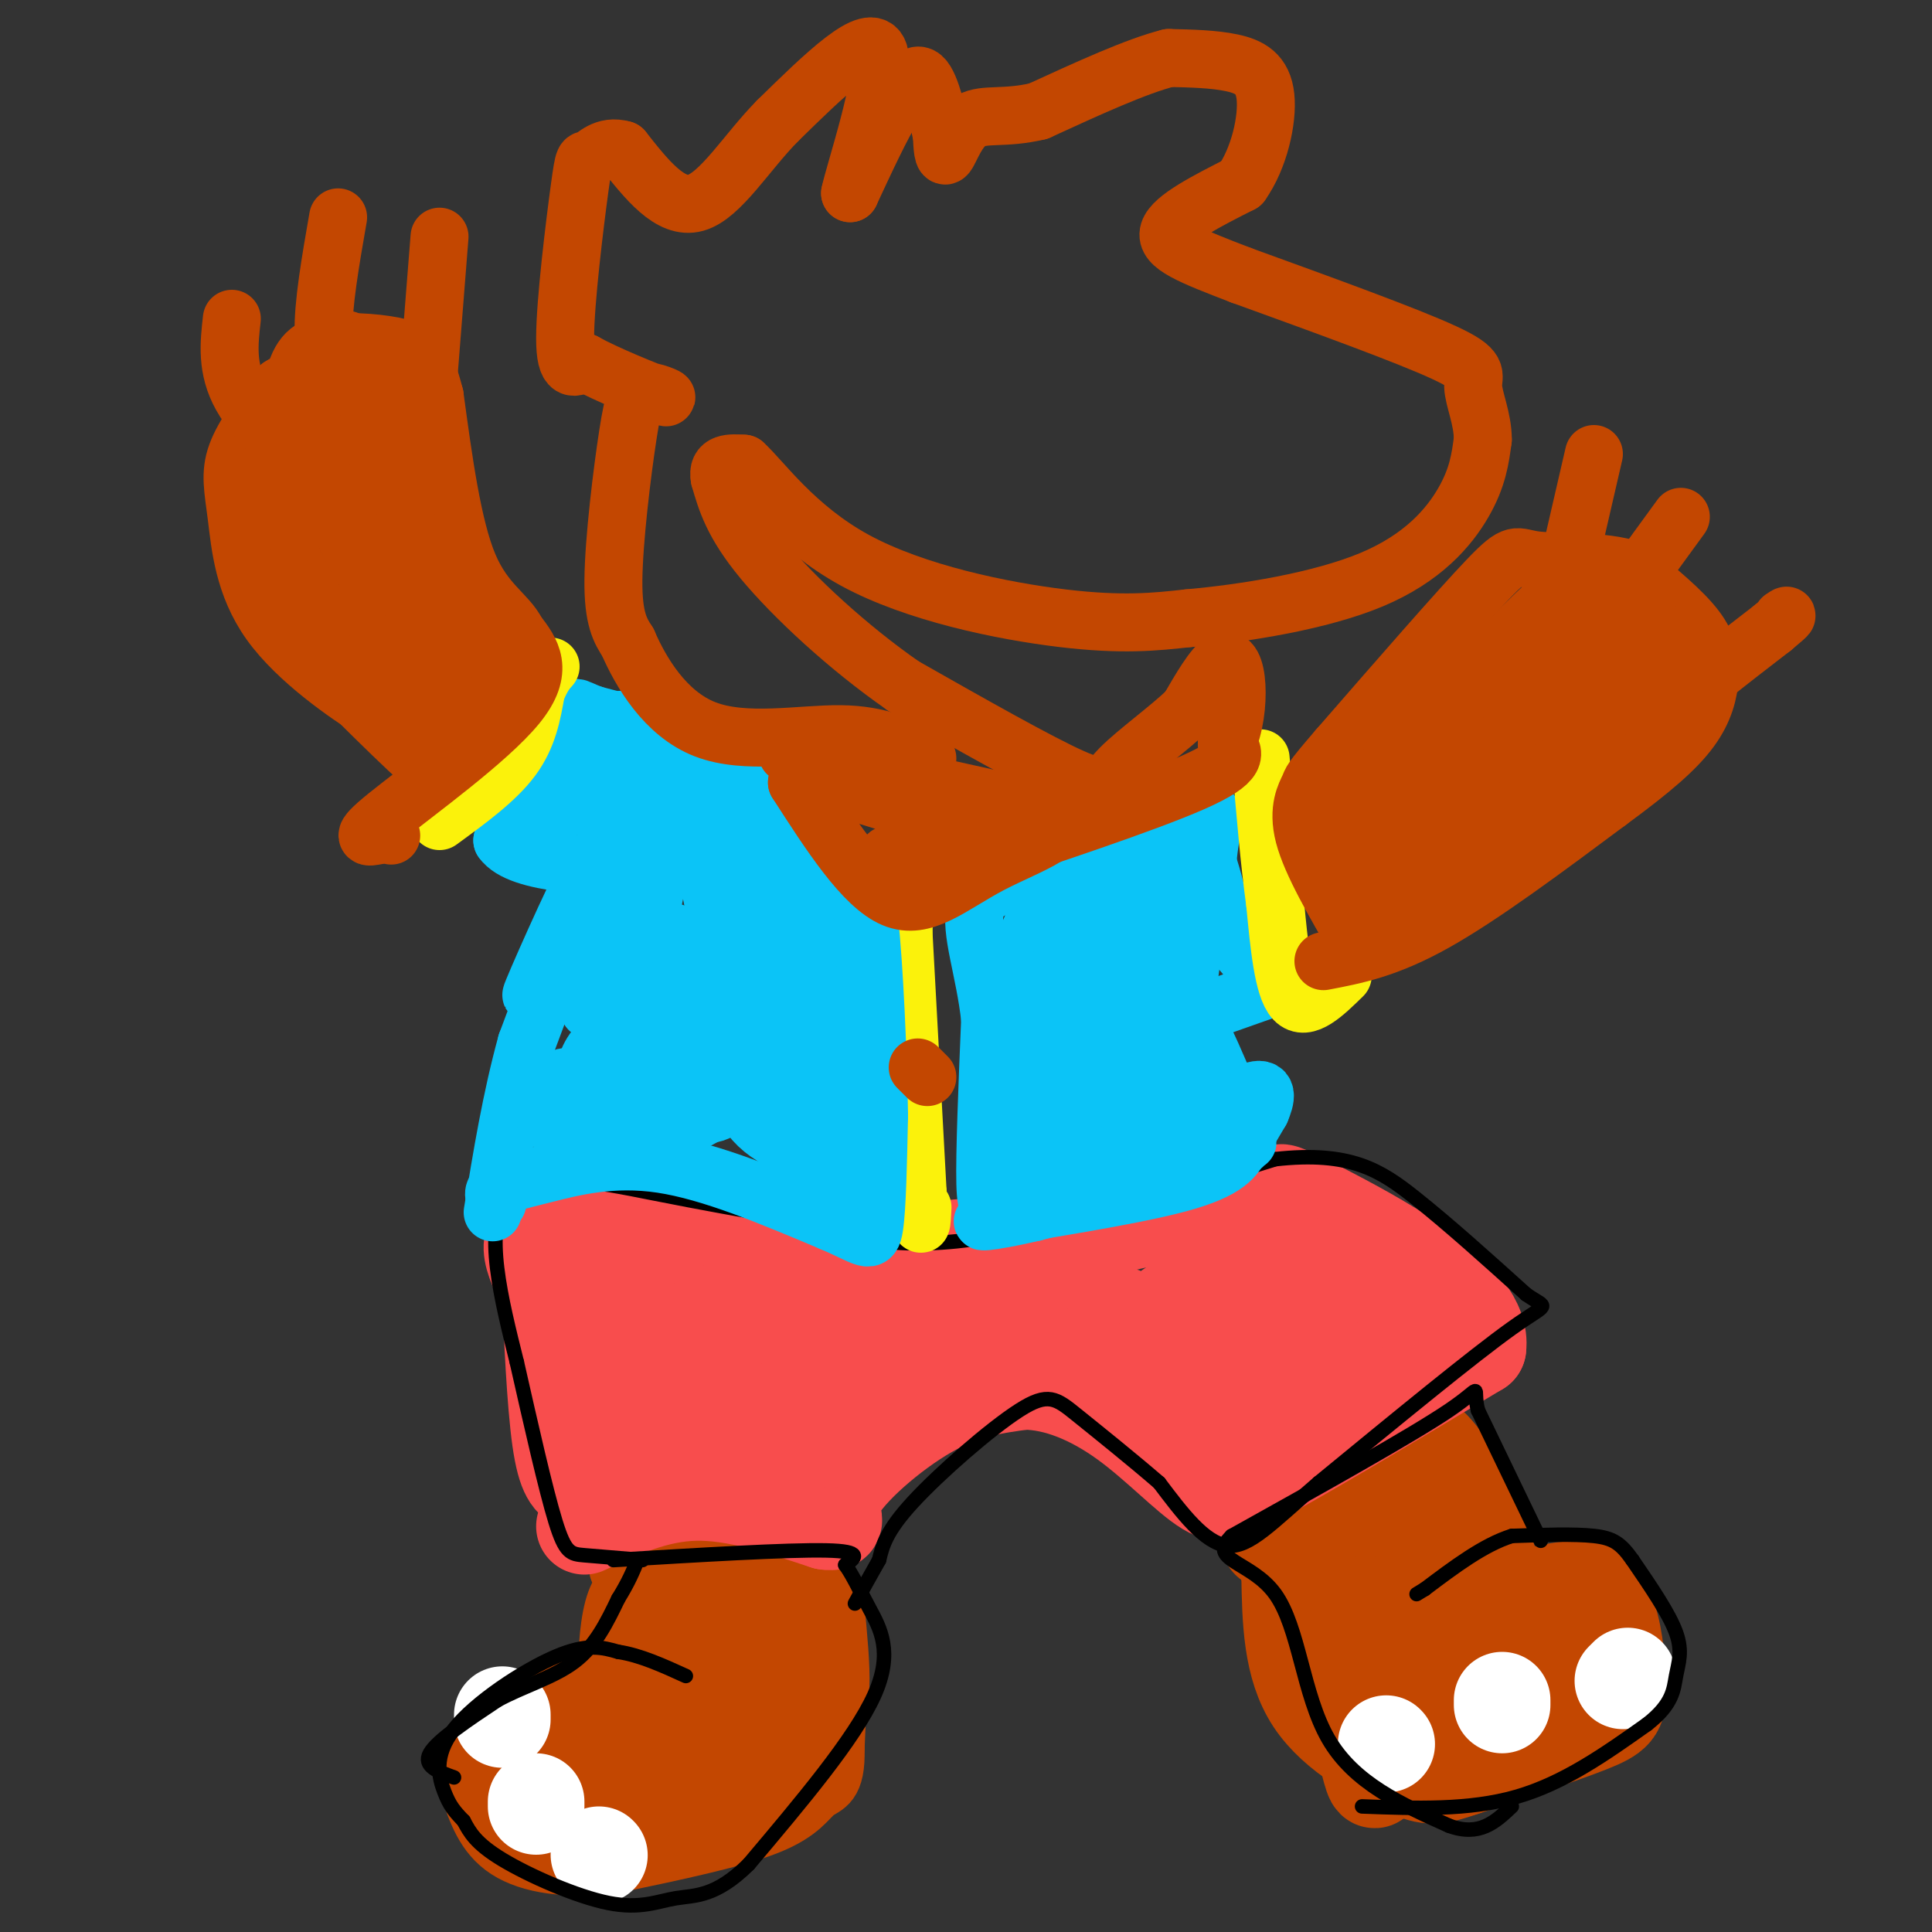 <svg viewBox='0 0 400 400' version='1.1' xmlns='http://www.w3.org/2000/svg' xmlns:xlink='http://www.w3.org/1999/xlink'><rect x="0" y="0" width="400" height="400" fill="#333333" stroke="none"/><g fill='none' stroke='#C34701' stroke-width='12' stroke-linecap='round' stroke-linejoin='round'><path d='M128,325c0.000,0.000 39.000,-2.000 39,-2'/><path d='M167,323c7.500,6.167 6.750,22.583 6,39'/><path d='M173,362c0.238,7.750 -2.167,7.625 -4,9c-1.833,1.375 -3.095,4.250 -10,7c-6.905,2.750 -19.452,5.375 -32,8'/><path d='M127,386c-9.511,1.156 -17.289,0.044 -22,-3c-4.711,-3.044 -6.356,-8.022 -8,-13'/><path d='M97,370c-1.053,-3.861 0.316,-7.014 3,-10c2.684,-2.986 6.684,-5.804 10,-8c3.316,-2.196 5.947,-3.770 12,-4c6.053,-0.230 15.526,0.885 25,2'/><path d='M147,350c5.000,0.667 5.000,1.333 5,2'/><path d='M129,341c0.000,0.000 -3.000,5.000 -3,5'/><path d='M126,346c-0.467,-1.800 -0.133,-8.800 1,-13c1.133,-4.200 3.067,-5.600 5,-7'/></g>
<g fill='none' stroke='#C34701' stroke-width='20' stroke-linecap='round' stroke-linejoin='round'><path d='M140,354c0.000,0.000 -26.000,6.000 -26,6'/><path d='M114,360c-4.714,2.417 -3.500,5.458 -2,9c1.500,3.542 3.286,7.583 8,9c4.714,1.417 12.357,0.208 20,-1'/><path d='M140,377c5.604,-1.029 9.616,-3.100 14,-7c4.384,-3.900 9.142,-9.627 12,-13c2.858,-3.373 3.817,-4.392 4,-8c0.183,-3.608 -0.408,-9.804 -1,-16'/><path d='M169,333c-0.563,-3.349 -1.470,-3.722 -6,-4c-4.530,-0.278 -12.681,-0.459 -18,0c-5.319,0.459 -7.805,1.560 -9,3c-1.195,1.440 -1.097,3.220 -1,5'/><path d='M135,337c3.500,3.762 12.750,10.667 16,16c3.250,5.333 0.500,9.095 1,6c0.500,-3.095 4.250,-13.048 8,-23'/><path d='M160,336c2.214,-7.230 3.748,-13.804 3,-11c-0.748,2.804 -3.778,14.986 -7,24c-3.222,9.014 -6.635,14.861 -11,18c-4.365,3.139 -9.683,3.569 -15,4'/><path d='M130,371c-3.833,0.667 -5.917,0.333 -8,0'/><path d='M266,319c-2.667,0.333 -5.333,0.667 -1,-3c4.333,-3.667 15.667,-11.333 27,-19'/><path d='M292,297c7.500,2.000 12.750,16.500 18,31'/><path d='M310,328c0.222,6.467 -8.222,7.133 -10,7c-1.778,-0.133 3.111,-1.067 8,-2'/><path d='M308,333c5.200,-1.467 14.200,-4.133 19,-4c4.800,0.133 5.400,3.067 6,6'/><path d='M333,335c1.429,4.012 2.000,11.042 2,15c-0.000,3.958 -0.571,4.845 -6,7c-5.429,2.155 -15.714,5.577 -26,9'/><path d='M303,366c-5.667,1.917 -6.833,2.208 -12,0c-5.167,-2.208 -14.333,-6.917 -19,-14c-4.667,-7.083 -4.833,-16.542 -5,-26'/><path d='M267,326c1.249,-2.249 6.871,5.129 11,18c4.129,12.871 6.766,31.234 7,22c0.234,-9.234 -1.933,-46.067 -1,-53c0.933,-6.933 4.967,16.033 9,39'/><path d='M293,352c1.687,-5.922 1.406,-40.227 3,-48c1.594,-7.773 5.065,10.988 6,23c0.935,12.012 -0.666,17.276 -1,17c-0.334,-0.276 0.598,-6.093 2,-9c1.402,-2.907 3.273,-2.903 5,-3c1.727,-0.097 3.311,-0.295 5,4c1.689,4.295 3.483,13.084 5,16c1.517,2.916 2.759,-0.042 4,-3'/><path d='M322,349c-1.600,-1.667 -7.600,-4.333 -7,-6c0.600,-1.667 7.800,-2.333 15,-3'/><path d='M318,351c-7.622,0.511 -15.244,1.022 -15,1c0.244,-0.022 8.356,-0.578 10,0c1.644,0.578 -3.178,2.289 -8,4'/></g>
<g fill='none' stroke='#F84D4D' stroke-width='20' stroke-linecap='round' stroke-linejoin='round'><path d='M121,316c7.333,-3.417 14.667,-6.833 23,-7c8.333,-0.167 17.667,2.917 27,6'/><path d='M171,315c3.738,0.512 -0.417,-1.208 2,-6c2.417,-4.792 11.405,-12.655 19,-17c7.595,-4.345 13.798,-5.173 20,-6'/><path d='M212,286c6.929,0.036 14.250,3.125 21,8c6.750,4.875 12.929,11.536 17,14c4.071,2.464 6.036,0.732 8,-1'/><path d='M258,307c9.333,-4.833 28.667,-16.417 48,-28'/><path d='M306,279c1.289,-10.133 -19.489,-21.467 -30,-27c-10.511,-5.533 -10.756,-5.267 -11,-5'/><path d='M265,247c-9.167,0.667 -26.583,4.833 -44,9'/><path d='M221,256c-18.000,2.333 -41.000,3.667 -64,5'/><path d='M157,261c-19.511,-1.133 -36.289,-6.467 -43,-6c-6.711,0.467 -3.356,6.733 0,13'/><path d='M114,268c0.265,8.263 0.927,22.421 2,30c1.073,7.579 2.558,8.579 4,9c1.442,0.421 2.841,0.263 4,-5c1.159,-5.263 2.080,-15.632 3,-26'/><path d='M127,276c1.182,-4.575 2.637,-3.014 4,-3c1.363,0.014 2.633,-1.520 5,7c2.367,8.520 5.830,27.092 8,26c2.170,-1.092 3.045,-21.849 4,-30c0.955,-8.151 1.988,-3.694 4,-1c2.012,2.694 5.003,3.627 7,7c1.997,3.373 2.998,9.187 4,15'/><path d='M163,297c2.016,-2.237 5.057,-15.329 7,-21c1.943,-5.671 2.787,-3.919 4,0c1.213,3.919 2.795,10.006 1,15c-1.795,4.994 -6.967,8.896 -9,8c-2.033,-0.896 -0.926,-6.591 1,-11c1.926,-4.409 4.671,-7.532 7,-10c2.329,-2.468 4.242,-4.280 6,-2c1.758,2.280 3.359,8.651 2,13c-1.359,4.349 -5.680,6.674 -10,9'/><path d='M172,298c3.772,-4.620 18.203,-20.671 25,-28c6.797,-7.329 5.959,-5.936 3,-1c-2.959,4.936 -8.041,13.416 -5,13c3.041,-0.416 14.203,-9.727 17,-11c2.797,-1.273 -2.772,5.494 -1,7c1.772,1.506 10.886,-2.247 20,-6'/><path d='M231,272c3.457,0.302 2.100,4.059 5,3c2.900,-1.059 10.057,-6.932 14,-9c3.943,-2.068 4.673,-0.330 6,3c1.327,3.330 3.253,8.253 4,9c0.747,0.747 0.317,-2.684 1,-4c0.683,-1.316 2.481,-0.519 4,1c1.519,1.519 2.760,3.759 4,6'/><path d='M269,281c1.314,4.443 2.598,12.551 0,6c-2.598,-6.551 -9.079,-27.761 -8,-31c1.079,-3.239 9.718,11.493 14,22c4.282,10.507 4.206,16.789 2,18c-2.206,1.211 -6.541,-2.651 -10,-10c-3.459,-7.349 -6.040,-18.186 -7,-23c-0.960,-4.814 -0.297,-3.604 2,-3c2.297,0.604 6.228,0.601 10,3c3.772,2.399 7.386,7.199 11,12'/><path d='M283,275c2.107,2.631 1.875,3.210 1,3c-0.875,-0.210 -2.392,-1.209 -2,-4c0.392,-2.791 2.694,-7.376 5,-10c2.306,-2.624 4.616,-3.288 6,-2c1.384,1.288 1.843,4.529 2,7c0.157,2.471 0.011,4.174 -6,8c-6.011,3.826 -17.887,9.777 -24,12c-6.113,2.223 -6.463,0.720 -6,-2c0.463,-2.720 1.740,-6.655 4,-10c2.260,-3.345 5.503,-6.098 8,-5c2.497,1.098 4.249,6.049 6,11'/><path d='M277,283c0.572,3.453 -0.997,6.586 -5,9c-4.003,2.414 -10.439,4.110 -14,5c-3.561,0.890 -4.246,0.973 -8,-1c-3.754,-1.973 -10.577,-6.002 -13,-9c-2.423,-2.998 -0.444,-4.965 6,-8c6.444,-3.035 17.354,-7.140 22,-9c4.646,-1.860 3.027,-1.476 3,0c-0.027,1.476 1.539,4.045 1,7c-0.539,2.955 -3.184,6.296 -7,9c-3.816,2.704 -8.805,4.773 -12,5c-3.195,0.227 -4.598,-1.386 -6,-3'/></g>
<g fill='none' stroke='#FFFFFF' stroke-width='20' stroke-linecap='round' stroke-linejoin='round'><path d='M287,361c0.000,0.000 0.100,0.100 0.1,0.1'/><path d='M311,352c0.000,0.000 0.000,1.000 0,1'/><path d='M337,347c0.000,0.000 -1.000,1.000 -1,1'/><path d='M104,355c0.000,0.000 0.000,1.000 0,1'/><path d='M111,374c0.000,0.000 0.000,-1.000 0,-1'/><path d='M124,384c0.000,0.000 0.100,0.100 0.1,0.1'/></g>
<g fill='none' stroke='#000000' stroke-width='3' stroke-linecap='round' stroke-linejoin='round'><path d='M94,368c-3.250,-1.167 -6.500,-2.333 -5,-5c1.500,-2.667 7.750,-6.833 14,-11'/><path d='M103,352c5.333,-2.911 11.667,-4.689 16,-8c4.333,-3.311 6.667,-8.156 9,-13'/><path d='M128,331c2.167,-3.500 3.083,-5.750 4,-8'/><path d='M127,323c18.000,-1.083 36.000,-2.167 44,-2c8.000,0.167 6.000,1.583 4,3'/><path d='M175,324c1.381,1.845 2.833,4.958 5,9c2.167,4.042 5.048,9.012 1,18c-4.048,8.988 -15.024,21.994 -26,35'/><path d='M155,386c-6.896,6.821 -11.137,6.375 -15,7c-3.863,0.625 -7.348,2.322 -14,1c-6.652,-1.322 -16.472,-5.663 -22,-9c-5.528,-3.337 -6.764,-5.668 -8,-8'/><path d='M96,377c-1.971,-2.045 -2.900,-3.156 -4,-6c-1.100,-2.844 -2.373,-7.419 2,-13c4.373,-5.581 14.392,-12.166 21,-15c6.608,-2.834 9.804,-1.917 13,-1'/><path d='M128,342c4.500,0.667 9.250,2.833 14,5'/><path d='M282,374c11.083,0.417 22.167,0.833 32,-2c9.833,-2.833 18.417,-8.917 27,-15'/><path d='M341,357c5.429,-4.226 5.500,-7.292 6,-10c0.500,-2.708 1.429,-5.060 0,-9c-1.429,-3.940 -5.214,-9.470 -9,-15'/><path d='M338,323c-2.422,-3.444 -3.978,-4.556 -8,-5c-4.022,-0.444 -10.511,-0.222 -17,0'/><path d='M313,318c-5.833,1.833 -11.917,6.417 -18,11'/><path d='M295,329c-3.000,1.833 -1.500,0.917 0,0'/><path d='M319,319c0.000,0.000 -13.000,-27.000 -13,-27'/><path d='M306,292c-1.356,-5.356 1.756,-5.244 -6,0c-7.756,5.244 -26.378,15.622 -45,26'/><path d='M255,318c-5.286,5.167 4.000,5.083 9,12c5.000,6.917 5.714,20.833 11,30c5.286,9.167 15.143,13.583 25,18'/><path d='M300,378c6.333,2.333 9.667,-0.833 13,-4'/><path d='M133,323c-4.578,-0.378 -9.156,-0.756 -12,-1c-2.844,-0.244 -3.956,-0.356 -6,-7c-2.044,-6.644 -5.022,-19.822 -8,-33'/><path d='M107,282c-3.155,-12.679 -7.042,-27.875 -2,-34c5.042,-6.125 19.012,-3.179 30,-1c10.988,2.179 18.994,3.589 27,5'/><path d='M162,252c9.267,2.644 18.933,6.756 36,5c17.067,-1.756 41.533,-9.378 66,-17'/><path d='M264,240c15.689,-1.756 21.911,2.356 29,8c7.089,5.644 15.044,12.822 23,20'/><path d='M316,268c4.689,3.244 4.911,1.356 -3,7c-7.911,5.644 -23.956,18.822 -40,32'/><path d='M273,307c-9.822,8.444 -14.378,13.556 -19,13c-4.622,-0.556 -9.311,-6.778 -14,-13'/><path d='M240,307c-5.617,-4.856 -12.660,-10.498 -17,-14c-4.340,-3.502 -5.976,-4.866 -12,-1c-6.024,3.866 -16.435,12.962 -22,19c-5.565,6.038 -6.282,9.019 -7,12'/><path d='M182,323c-2.000,3.500 -3.500,6.250 -5,9'/></g>
<g fill='none' stroke='#FBF20B' stroke-width='12' stroke-linecap='round' stroke-linejoin='round'><path d='M195,184c-2.311,1.400 -4.622,2.800 -6,3c-1.378,0.200 -1.822,-0.800 -2,8c-0.178,8.800 -0.089,27.400 0,46'/><path d='M187,241c0.167,9.333 0.583,9.667 1,10'/><path d='M187,192c0.000,0.000 3.000,55.000 3,55'/><path d='M190,247c0.667,9.667 0.833,6.333 1,3'/></g>
<g fill='none' stroke='#0BC4F7' stroke-width='12' stroke-linecap='round' stroke-linejoin='round'><path d='M132,202c3.085,-14.821 6.169,-29.643 6,-29c-0.169,0.643 -3.592,16.750 -6,26c-2.408,9.250 -3.802,11.644 -2,4c1.802,-7.644 6.801,-25.327 6,-26c-0.801,-0.673 -7.400,15.663 -14,32'/><path d='M122,209c0.429,-3.607 8.500,-28.625 8,-32c-0.500,-3.375 -9.571,14.893 -12,19c-2.429,4.107 1.786,-5.946 6,-16'/><path d='M124,180c1.990,-5.404 3.967,-10.912 0,-3c-3.967,7.912 -13.876,29.246 -14,29c-0.124,-0.246 9.536,-22.070 11,-24c1.464,-1.930 -5.268,16.035 -12,34'/><path d='M109,216c-3.167,11.500 -5.083,23.250 -7,35'/><path d='M103,249c-0.625,-1.060 -1.250,-2.119 0,-3c1.250,-0.881 4.375,-1.583 10,-3c5.625,-1.417 13.750,-3.548 24,-2c10.250,1.548 22.625,6.774 35,12'/><path d='M172,253c7.400,3.111 8.400,4.889 9,1c0.600,-3.889 0.800,-13.444 1,-23'/><path d='M182,231c-0.156,-12.333 -1.044,-31.667 -2,-40c-0.956,-8.333 -1.978,-5.667 -3,-3'/><path d='M177,188c-3.489,-2.111 -10.711,-5.889 -15,-11c-4.289,-5.111 -5.644,-11.556 -7,-18'/><path d='M155,159c0.067,-3.111 3.733,-1.889 -1,-3c-4.733,-1.111 -17.867,-4.556 -31,-8'/><path d='M123,148c-5.311,-1.867 -3.089,-2.533 -5,2c-1.911,4.533 -7.956,14.267 -14,24'/><path d='M104,174c3.500,5.000 19.250,5.500 35,6'/><path d='M181,234c-0.594,1.878 -1.188,3.756 -3,1c-1.812,-2.756 -4.842,-10.147 -6,-18c-1.158,-7.853 -0.444,-16.167 1,-19c1.444,-2.833 3.616,-0.183 5,2c1.384,2.183 1.979,3.900 1,9c-0.979,5.100 -3.530,13.584 -6,16c-2.470,2.416 -4.857,-1.234 -6,-9c-1.143,-7.766 -1.041,-19.647 0,-22c1.041,-2.353 3.020,4.824 5,12'/><path d='M172,206c1.553,4.950 2.936,11.325 3,17c0.064,5.675 -1.193,10.652 -3,13c-1.807,2.348 -4.166,2.068 -7,-3c-2.834,-5.068 -6.144,-14.925 -8,-21c-1.856,-6.075 -2.260,-8.368 0,-6c2.260,2.368 7.183,9.398 11,16c3.817,6.602 6.528,12.778 4,15c-2.528,2.222 -10.294,0.492 -15,-4c-4.706,-4.492 -6.353,-11.746 -8,-19'/><path d='M149,214c-0.346,-3.447 2.789,-2.565 7,0c4.211,2.565 9.498,6.812 13,12c3.502,5.188 5.219,11.317 6,15c0.781,3.683 0.625,4.921 -3,3c-3.625,-1.921 -10.717,-7.002 -15,-12c-4.283,-4.998 -5.755,-9.912 -5,-13c0.755,-3.088 3.736,-4.351 7,-3c3.264,1.351 6.810,5.316 9,9c2.190,3.684 3.023,7.087 3,9c-0.023,1.913 -0.903,2.338 -4,1c-3.097,-1.338 -8.411,-4.437 -12,-7c-3.589,-2.563 -5.454,-4.589 -8,-10c-2.546,-5.411 -5.773,-14.205 -9,-23'/><path d='M138,195c-0.325,-3.777 3.362,-1.721 7,2c3.638,3.721 7.225,9.107 9,13c1.775,3.893 1.737,6.294 0,8c-1.737,1.706 -5.173,2.716 -8,3c-2.827,0.284 -5.045,-0.157 -7,-3c-1.955,-2.843 -3.646,-8.088 -4,-11c-0.354,-2.912 0.630,-3.492 3,-2c2.370,1.492 6.127,5.057 9,10c2.873,4.943 4.863,11.263 3,14c-1.863,2.737 -7.578,1.891 -11,0c-3.422,-1.891 -4.549,-4.826 -5,-8c-0.451,-3.174 -0.225,-6.587 0,-10'/><path d='M134,211c2.635,-1.899 9.222,-1.645 13,2c3.778,3.645 4.746,10.683 2,15c-2.746,4.317 -9.207,5.913 -14,6c-4.793,0.087 -7.918,-1.336 -12,-4c-4.082,-2.664 -9.121,-6.570 -6,-7c3.121,-0.430 14.404,2.617 18,5c3.596,2.383 -0.493,4.103 -4,5c-3.507,0.897 -6.430,0.971 -8,0c-1.570,-0.971 -1.785,-2.985 -2,-5'/><path d='M121,228c-0.391,-2.466 -0.368,-6.132 1,-9c1.368,-2.868 4.082,-4.937 7,-8c2.918,-3.063 6.039,-7.119 4,-2c-2.039,5.119 -9.240,19.413 -10,20c-0.760,0.587 4.920,-12.533 12,-21c7.080,-8.467 15.560,-12.279 17,-9c1.440,3.279 -4.160,13.651 -6,16c-1.840,2.349 0.080,-3.326 2,-9'/><path d='M148,206c-0.163,-6.341 -1.572,-17.695 1,-17c2.572,0.695 9.123,13.437 11,19c1.877,5.563 -0.920,3.946 -4,-1c-3.080,-4.946 -6.442,-13.221 -8,-19c-1.558,-5.779 -1.313,-9.061 -1,-11c0.313,-1.939 0.695,-2.534 3,-1c2.305,1.534 6.532,5.195 10,11c3.468,5.805 6.177,13.752 6,18c-0.177,4.248 -3.240,4.798 -5,6c-1.760,1.202 -2.217,3.058 -4,-2c-1.783,-5.058 -4.891,-17.029 -8,-29'/><path d='M149,180c-1.303,-5.656 -0.559,-5.297 1,-5c1.559,0.297 3.934,0.531 7,6c3.066,5.469 6.825,16.172 8,21c1.175,4.828 -0.233,3.781 -3,1c-2.767,-2.781 -6.893,-7.295 -10,-17c-3.107,-9.705 -5.194,-24.601 -5,-30c0.194,-5.399 2.667,-1.300 3,5c0.333,6.300 -1.476,14.800 -3,14c-1.524,-0.800 -2.762,-10.900 -4,-21'/><path d='M143,154c-2.469,0.423 -6.641,11.979 -8,13c-1.359,1.021 0.096,-8.494 -2,-9c-2.096,-0.506 -7.742,7.998 -9,8c-1.258,0.002 1.871,-8.499 5,-17'/><path d='M129,149c-1.333,0.333 -7.167,9.667 -13,19'/><path d='M121,225c0.756,-1.578 1.511,-3.156 0,-3c-1.511,0.156 -5.289,2.044 -7,4c-1.711,1.956 -1.356,3.978 -1,6'/><path d='M209,246c-1.022,0.422 -2.044,0.844 -3,2c-0.956,1.156 -1.844,3.044 -2,-3c-0.156,-6.044 0.422,-20.022 1,-34'/><path d='M205,211c-1.089,-10.133 -4.311,-18.467 -3,-23c1.311,-4.533 7.156,-5.267 13,-6'/><path d='M215,182c3.000,-4.000 4.000,-11.000 6,-11c2.000,-0.000 5.000,7.000 8,14'/><path d='M229,185c4.000,5.378 10.000,11.822 15,20c5.000,8.178 9.000,18.089 13,28'/><path d='M257,233c2.143,4.905 1.000,3.167 1,3c0.000,-0.167 1.143,1.238 -6,4c-7.143,2.762 -22.571,6.881 -38,11'/><path d='M214,251c-9.512,2.247 -14.292,2.365 -7,1c7.292,-1.365 26.656,-4.214 37,-7c10.344,-2.786 11.670,-5.510 13,-8c1.330,-2.490 2.665,-4.745 4,-7'/><path d='M261,230c1.102,-2.542 1.856,-5.398 -2,-4c-3.856,1.398 -12.322,7.051 -20,9c-7.678,1.949 -14.570,0.194 -18,-2c-3.430,-2.194 -3.400,-4.825 -2,-8c1.400,-3.175 4.169,-6.892 7,-7c2.831,-0.108 5.723,3.394 7,8c1.277,4.606 0.940,10.317 -1,14c-1.940,3.683 -5.484,5.338 -9,5c-3.516,-0.338 -7.005,-2.668 -9,-5c-1.995,-2.332 -2.498,-4.666 -3,-7'/><path d='M211,233c-0.108,-4.003 1.120,-10.509 3,-15c1.880,-4.491 4.410,-6.967 8,-9c3.590,-2.033 8.239,-3.621 11,-3c2.761,0.621 3.633,3.453 3,9c-0.633,5.547 -2.770,13.811 -6,19c-3.230,5.189 -7.552,7.304 -10,9c-2.448,1.696 -3.020,2.973 -5,-1c-1.980,-3.973 -5.367,-13.198 -5,-24c0.367,-10.802 4.487,-23.183 8,-29c3.513,-5.817 6.418,-5.070 9,-2c2.582,3.070 4.843,8.462 5,16c0.157,7.538 -1.788,17.222 -3,22c-1.212,4.778 -1.692,4.650 -4,7c-2.308,2.350 -6.443,7.176 -10,5c-3.557,-2.176 -6.534,-11.355 -8,-17c-1.466,-5.645 -1.419,-7.756 0,-12c1.419,-4.244 4.209,-10.622 7,-17'/><path d='M214,191c2.749,-4.607 6.122,-7.623 10,-6c3.878,1.623 8.261,7.886 10,14c1.739,6.114 0.835,12.078 -1,20c-1.835,7.922 -4.602,17.802 -7,18c-2.398,0.198 -4.428,-9.284 -4,-16c0.428,-6.716 3.314,-10.664 5,-13c1.686,-2.336 2.173,-3.061 5,-3c2.827,0.061 7.993,0.907 11,2c3.007,1.093 3.855,2.432 5,6c1.145,3.568 2.587,9.365 2,13c-0.587,3.635 -3.205,5.109 -5,6c-1.795,0.891 -2.768,1.200 -6,-1c-3.232,-2.200 -8.722,-6.909 -12,-14c-3.278,-7.091 -4.344,-16.563 -5,-21c-0.656,-4.437 -0.902,-3.839 0,-4c0.902,-0.161 2.951,-1.080 5,-2'/><path d='M227,190c2.771,1.479 7.200,6.175 10,11c2.800,4.825 3.972,9.778 5,13c1.028,3.222 1.911,4.714 1,6c-0.911,1.286 -3.616,2.364 -5,3c-1.384,0.636 -1.449,0.828 -4,-3c-2.551,-3.828 -7.589,-11.675 -10,-17c-2.411,-5.325 -2.193,-8.127 -1,-10c1.193,-1.873 3.363,-2.818 6,-1c2.637,1.818 5.741,6.398 8,10c2.259,3.602 3.672,6.225 3,11c-0.672,4.775 -3.427,11.703 -6,14c-2.573,2.297 -4.962,-0.035 -7,-2c-2.038,-1.965 -3.725,-3.561 -4,-7c-0.275,-3.439 0.863,-8.719 2,-14'/><path d='M245,211c0.000,0.000 17.000,-6.000 17,-6'/><path d='M262,205c0.467,-3.422 -6.867,-8.978 -10,-15c-3.133,-6.022 -2.067,-12.511 -1,-19'/><path d='M251,171c-0.200,-3.844 -0.200,-3.956 -4,-3c-3.800,0.956 -11.400,2.978 -19,5'/><path d='M228,173c-4.046,1.098 -4.662,1.343 -6,1c-1.338,-0.343 -3.397,-1.274 -1,6c2.397,7.274 9.251,22.754 13,29c3.749,6.246 4.394,3.259 6,2c1.606,-1.259 4.173,-0.788 5,-3c0.827,-2.212 -0.087,-7.106 -1,-12'/><path d='M244,196c-2.196,-8.549 -7.187,-23.920 -7,-20c0.187,3.920 5.550,27.132 8,28c2.450,0.868 1.986,-20.609 3,-26c1.014,-5.391 3.507,5.305 6,16'/></g>
<g fill='none' stroke='#FBF20B' stroke-width='12' stroke-linecap='round' stroke-linejoin='round'><path d='M278,202c-3.833,3.750 -7.667,7.500 -10,5c-2.333,-2.500 -3.167,-11.250 -4,-20'/><path d='M264,187c-1.167,-8.333 -2.083,-19.167 -3,-30'/><path d='M91,170c5.833,-4.250 11.667,-8.500 15,-13c3.333,-4.500 4.167,-9.250 5,-14'/><path d='M111,143c1.333,-3.167 2.167,-4.083 3,-5'/></g>
<g fill='none' stroke='#C34701' stroke-width='12' stroke-linecap='round' stroke-linejoin='round'><path d='M275,327c0.000,0.000 2.000,0.000 2,0'/><path d='M274,199c6.583,-1.250 13.167,-2.500 23,-8c9.833,-5.500 22.917,-15.250 36,-25'/><path d='M333,166c9.171,-6.719 14.097,-11.018 17,-15c2.903,-3.982 3.781,-7.649 4,-11c0.219,-3.351 -0.223,-6.386 -3,-10c-2.777,-3.614 -7.888,-7.807 -13,-12'/><path d='M338,118c-6.310,-2.131 -15.583,-1.458 -20,-2c-4.417,-0.542 -3.976,-2.298 -10,4c-6.024,6.298 -18.512,20.649 -31,35'/><path d='M277,155c-5.964,6.893 -5.375,6.625 -6,8c-0.625,1.375 -2.464,4.393 -1,10c1.464,5.607 6.232,13.804 11,22'/><path d='M281,195c10.244,-2.178 30.356,-18.622 42,-30c11.644,-11.378 14.822,-17.689 18,-24'/><path d='M341,141c3.781,-5.920 4.234,-8.719 2,-11c-2.234,-2.281 -7.156,-4.044 -10,-5c-2.844,-0.956 -3.612,-1.103 -8,1c-4.388,2.103 -12.397,6.458 -20,13c-7.603,6.542 -14.802,15.271 -22,24'/><path d='M283,163c3.433,-3.434 23.015,-24.018 32,-33c8.985,-8.982 7.374,-6.360 8,-3c0.626,3.360 3.491,7.459 3,13c-0.491,5.541 -4.337,12.523 -8,18c-3.663,5.477 -7.145,9.450 -13,13c-5.855,3.550 -14.085,6.678 -17,4c-2.915,-2.678 -0.515,-11.161 1,-16c1.515,-4.839 2.146,-6.034 5,-9c2.854,-2.966 7.930,-7.702 12,-10c4.070,-2.298 7.134,-2.157 10,-1c2.866,1.157 5.533,3.331 4,8c-1.533,4.669 -7.267,11.835 -13,19'/><path d='M307,166c-5.605,5.407 -13.116,9.423 -16,8c-2.884,-1.423 -1.139,-8.287 4,-14c5.139,-5.713 13.673,-10.276 18,-11c4.327,-0.724 4.446,2.390 4,6c-0.446,3.610 -1.457,7.715 -7,13c-5.543,5.285 -15.619,11.748 -21,14c-5.381,2.252 -6.068,0.291 -7,-1c-0.932,-1.291 -2.110,-1.911 -2,-5c0.110,-3.089 1.507,-8.645 4,-13c2.493,-4.355 6.081,-7.507 9,-8c2.919,-0.493 5.171,1.675 7,4c1.829,2.325 3.237,4.807 2,8c-1.237,3.193 -5.118,7.096 -9,11'/><path d='M293,178c-3.210,2.422 -6.736,2.978 -9,3c-2.264,0.022 -3.268,-0.489 -4,-4c-0.732,-3.511 -1.192,-10.021 0,-13c1.192,-2.979 4.036,-2.428 6,-1c1.964,1.428 3.047,3.734 4,6c0.953,2.266 1.777,4.494 1,7c-0.777,2.506 -3.153,5.290 -5,4c-1.847,-1.290 -3.165,-6.655 4,-17c7.165,-10.345 22.814,-25.670 29,-30c6.186,-4.330 2.910,2.334 0,8c-2.910,5.666 -5.455,10.333 -8,15'/><path d='M311,156c0.244,-2.011 4.854,-14.538 9,-19c4.146,-4.462 7.827,-0.859 10,1c2.173,1.859 2.839,1.973 2,4c-0.839,2.027 -3.184,5.966 -4,5c-0.816,-0.966 -0.104,-6.837 1,-10c1.104,-3.163 2.601,-3.618 4,-3c1.399,0.618 2.699,2.309 4,4'/><path d='M344,154c-1.417,-1.000 -2.833,-2.000 1,-6c3.833,-4.000 12.917,-11.000 22,-18'/><path d='M367,130c4.000,-3.333 3.000,-2.667 2,-2'/><path d='M333,134c-1.750,0.250 -3.500,0.500 -1,-4c2.500,-4.500 9.250,-13.750 16,-23'/><path d='M321,133c0.000,0.000 9.000,-39.000 9,-39'/><path d='M81,173c-0.690,-0.143 -1.381,-0.286 -3,0c-1.619,0.286 -4.167,1.000 2,-4c6.167,-5.000 21.048,-15.714 27,-23c5.952,-7.286 2.976,-11.143 0,-15'/><path d='M107,131c-1.911,-3.889 -6.689,-6.111 -10,-14c-3.311,-7.889 -5.156,-21.444 -7,-35'/><path d='M90,82c-1.941,-7.581 -3.293,-9.032 -7,-10c-3.707,-0.968 -9.767,-1.453 -14,-1c-4.233,0.453 -6.638,1.844 -8,7c-1.362,5.156 -1.681,14.078 -2,23'/><path d='M59,101c-0.690,6.452 -1.417,11.083 6,23c7.417,11.917 22.976,31.119 25,35c2.024,3.881 -9.488,-7.560 -21,-19'/><path d='M69,140c-6.244,-8.289 -11.356,-19.511 -9,-19c2.356,0.511 12.178,12.756 22,25'/><path d='M82,146c3.394,4.460 0.878,3.109 0,3c-0.878,-0.109 -0.119,1.023 -5,-2c-4.881,-3.023 -15.401,-10.202 -21,-18c-5.599,-7.798 -6.277,-16.215 -7,-22c-0.723,-5.785 -1.492,-8.939 0,-13c1.492,-4.061 5.246,-9.031 9,-14'/><path d='M58,80c3.083,-2.158 6.292,-0.554 9,-4c2.708,-3.446 4.916,-11.943 8,2c3.084,13.943 7.043,50.325 7,60c-0.043,9.675 -4.089,-7.357 -7,-25c-2.911,-17.643 -4.689,-35.898 -3,-38c1.689,-2.102 6.844,11.949 12,26'/><path d='M84,101c2.113,6.294 1.397,9.030 0,13c-1.397,3.970 -3.473,9.176 -7,6c-3.527,-3.176 -8.506,-14.732 -10,-23c-1.494,-8.268 0.495,-13.247 3,-14c2.505,-0.753 5.526,2.720 9,8c3.474,5.280 7.399,12.366 9,18c1.601,5.634 0.876,9.816 -1,12c-1.876,2.184 -4.902,2.371 -9,-3c-4.098,-5.371 -9.267,-16.301 -12,-23c-2.733,-6.699 -3.032,-9.167 -1,-10c2.032,-0.833 6.393,-0.032 9,0c2.607,0.032 3.459,-0.705 7,5c3.541,5.705 9.770,17.853 16,30'/><path d='M97,120c2.892,7.387 2.123,10.855 2,15c-0.123,4.145 0.401,8.969 -3,3c-3.401,-5.969 -10.727,-22.730 -16,-38c-5.273,-15.270 -8.494,-29.049 -3,-20c5.494,9.049 19.701,40.925 25,55c5.299,14.075 1.688,10.350 -1,9c-2.688,-1.350 -4.455,-0.325 -7,-7c-2.545,-6.675 -5.870,-21.050 -6,-21c-0.130,0.050 2.935,14.525 6,29'/><path d='M94,145c0.044,7.267 -2.844,10.933 -5,4c-2.156,-6.933 -3.578,-24.467 -5,-42'/><path d='M67,100c-6.917,-6.167 -13.833,-12.333 -17,-18c-3.167,-5.667 -2.583,-10.833 -2,-16'/><path d='M71,80c-1.917,-2.583 -3.833,-5.167 -4,-11c-0.167,-5.833 1.417,-14.917 3,-24'/><path d='M88,87c0.000,0.000 3.000,-38.000 3,-38'/><path d='M192,223c0.000,0.000 -2.000,-2.000 -2,-2'/><path d='M163,156c0.000,0.000 54.000,12.000 54,12'/><path d='M217,168c6.595,3.643 -3.917,6.750 -12,11c-8.083,4.250 -13.738,9.643 -20,7c-6.262,-2.643 -13.131,-13.321 -20,-24'/><path d='M165,162c4.226,-1.524 24.792,6.667 36,9c11.208,2.333 13.060,-1.190 11,-2c-2.060,-0.810 -8.030,1.095 -14,3'/><path d='M198,172c-6.298,1.667 -15.042,4.333 -15,6c0.042,1.667 8.869,2.333 14,2c5.131,-0.333 6.565,-1.667 8,-3'/><path d='M205,177c10.267,-3.444 31.933,-10.556 42,-15c10.067,-4.444 8.533,-6.222 7,-8'/><path d='M254,154c1.631,-3.536 2.208,-8.375 2,-12c-0.208,-3.625 -1.202,-6.036 -3,-5c-1.798,1.036 -4.399,5.518 -7,10'/><path d='M246,147c-4.071,3.917 -10.750,8.708 -14,12c-3.250,3.292 -3.071,5.083 -10,2c-6.929,-3.083 -20.964,-11.042 -35,-19'/><path d='M187,142c-11.489,-7.978 -22.711,-18.422 -29,-26c-6.289,-7.578 -7.644,-12.289 -9,-17'/><path d='M149,99c-0.667,-3.333 2.167,-3.167 5,-3'/><path d='M154,96c3.726,3.345 10.542,13.208 23,20c12.458,6.792 30.560,10.512 43,12c12.440,1.488 19.220,0.744 26,0'/><path d='M246,128c11.536,-1.012 27.375,-3.542 38,-8c10.625,-4.458 16.036,-10.845 19,-16c2.964,-5.155 3.482,-9.077 4,-13'/><path d='M307,91c0.024,-4.274 -1.917,-8.458 -2,-11c-0.083,-2.542 1.690,-3.440 -6,-7c-7.690,-3.560 -24.845,-9.780 -42,-16'/><path d='M257,57c-10.533,-4.044 -15.867,-6.156 -15,-9c0.867,-2.844 7.933,-6.422 15,-10'/><path d='M257,38c3.714,-5.214 5.500,-13.250 5,-18c-0.500,-4.750 -3.286,-6.214 -7,-7c-3.714,-0.786 -8.357,-0.893 -13,-1'/><path d='M242,12c-6.667,1.667 -16.833,6.333 -27,11'/><path d='M215,23c-7.060,1.690 -11.208,0.417 -14,2c-2.792,1.583 -4.226,6.024 -5,7c-0.774,0.976 -0.887,-1.512 -1,-4'/><path d='M195,28c-0.778,-3.556 -2.222,-10.444 -4,-12c-1.778,-1.556 -3.889,2.222 -6,6'/><path d='M185,22c-2.500,4.000 -5.750,11.000 -9,18'/><path d='M176,40c0.867,-4.267 7.533,-23.933 6,-29c-1.533,-5.067 -11.267,4.467 -21,14'/><path d='M161,25c-6.378,6.444 -11.822,15.556 -17,17c-5.178,1.444 -10.089,-4.778 -15,-11'/><path d='M129,31c-3.845,-1.134 -5.959,1.531 -7,2c-1.041,0.469 -1.011,-1.258 -2,6c-0.989,7.258 -2.997,23.502 -3,31c-0.003,7.498 1.998,6.249 4,5'/><path d='M121,75c4.375,2.449 13.313,6.071 16,7c2.687,0.929 -0.878,-0.833 -3,-1c-2.122,-0.167 -2.802,1.263 -4,9c-1.198,7.737 -2.914,21.782 -3,30c-0.086,8.218 1.457,10.609 3,13'/><path d='M130,133c2.631,6.083 7.708,14.792 16,18c8.292,3.208 19.798,0.917 28,1c8.202,0.083 13.101,2.542 18,5'/></g>
</svg>